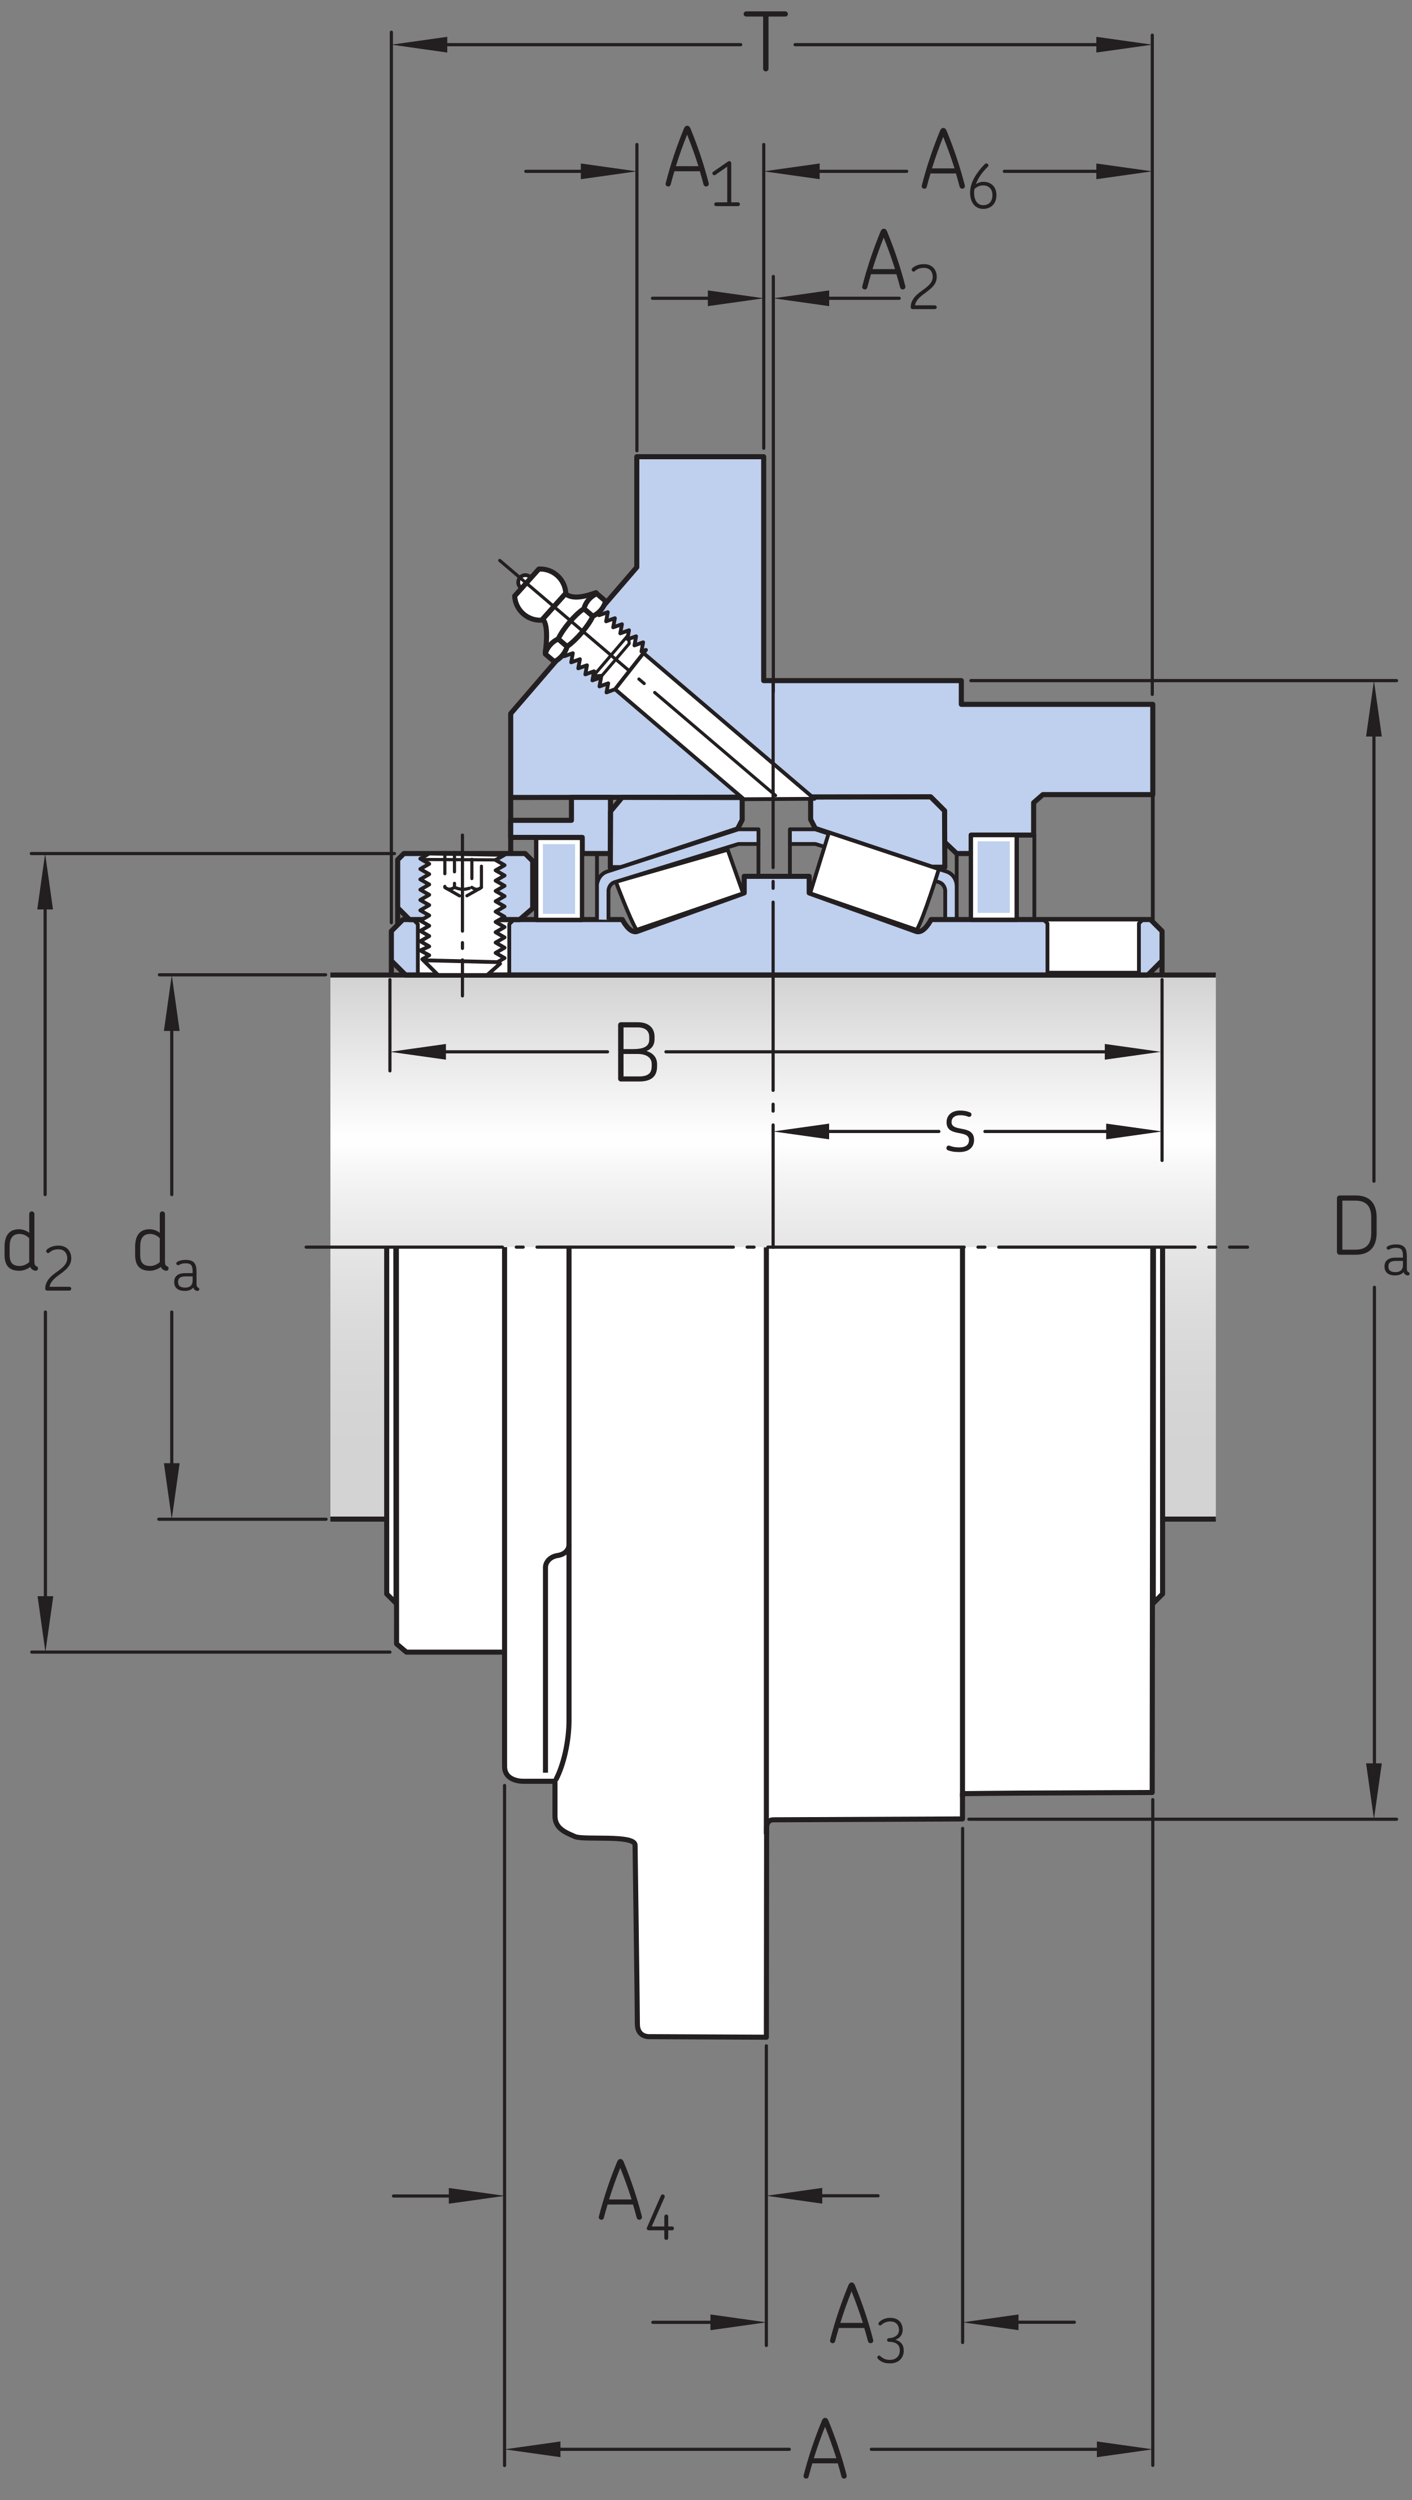<?xml version="1.0" encoding="UTF-8"?>
<svg xmlns="http://www.w3.org/2000/svg" xmlns:xlink="http://www.w3.org/1999/xlink" width="208.398pt" height="368.97pt" viewBox="0 0 208.398 368.97" version="1.1">
<rect x="0" y="0" width="208.398" height="368.97" fill="#808080" stroke="none"/>
<defs>
<g>
<symbol overflow="visible" id="glyph0-0">
<path style="stroke:none;" d=""/>
</symbol>
<symbol overflow="visible" id="glyph0-1">
<path style="stroke:none;" d="M 6.875 -3.234 L 6.875 -5.484 C 6.875 -6.797 6.469 -8.75 3.797 -8.75 L 1.422 -8.75 C 1.203 -8.75 1.016 -8.562 1.016 -8.359 L 1.016 -0.391 C 1.016 -0.188 1.203 0 1.422 0 L 3.797 0 C 6.469 0 6.875 -1.953 6.875 -3.234 Z M 6.078 -3.25 C 6.078 -2.094 5.766 -0.75 3.766 -0.75 L 1.812 -0.75 L 1.812 -7.984 L 3.766 -7.984 C 5.75 -7.984 6.078 -6.641 6.078 -5.469 Z M 6.078 -3.25 "/>
</symbol>
<symbol overflow="visible" id="glyph0-2">
<path style="stroke:none;" d="M 5.609 -0.281 C 5.609 -0.406 5.562 -0.516 5.422 -0.562 C 5.156 -0.688 5.078 -0.828 5.078 -1.359 L 5.078 -8.297 C 5.078 -8.516 4.906 -8.688 4.688 -8.688 C 4.484 -8.688 4.312 -8.516 4.312 -8.297 L 4.312 -5.516 C 3.812 -5.922 3.234 -6.047 2.797 -6.047 C 1.234 -6.047 0.672 -4.953 0.672 -3.438 L 0.672 -2.281 C 0.672 -0.797 1.266 0.078 2.844 0.078 C 3.375 0.078 3.953 -0.109 4.469 -0.484 C 4.516 -0.391 4.578 -0.266 4.672 -0.188 C 4.844 -0.016 5.094 0.078 5.25 0.078 C 5.453 0.078 5.609 -0.047 5.609 -0.281 Z M 4.312 -1.188 C 3.844 -0.797 3.344 -0.625 2.922 -0.625 C 1.828 -0.625 1.422 -1.172 1.422 -2.25 L 1.422 -3.5 C 1.422 -4.688 1.859 -5.359 2.891 -5.359 C 3.281 -5.359 3.859 -5.203 4.312 -4.719 Z M 4.312 -1.188 "/>
</symbol>
<symbol overflow="visible" id="glyph0-3">
<path style="stroke:none;" d="M 6.562 -0.391 C 5.828 -3.25 4.938 -5.844 3.891 -8.406 C 3.734 -8.781 3.562 -8.859 3.391 -8.859 C 3.219 -8.859 3.047 -8.781 2.891 -8.406 C 1.844 -5.844 0.953 -3.25 0.219 -0.391 C 0.125 -0.078 0.375 0.109 0.594 0.109 C 0.75 0.109 0.906 0.016 0.953 -0.188 C 1.125 -0.859 1.312 -1.516 1.5 -2.141 L 5.25 -2.141 C 5.438 -1.516 5.625 -0.859 5.797 -0.188 C 5.859 0.016 6.016 0.109 6.172 0.109 C 6.406 0.109 6.641 -0.078 6.562 -0.391 Z M 5.047 -2.891 L 1.719 -2.891 C 2.219 -4.5 2.766 -6.031 3.375 -7.547 C 3.984 -6.031 4.531 -4.5 5.047 -2.891 Z M 5.047 -2.891 "/>
</symbol>
<symbol overflow="visible" id="glyph0-4">
<path style="stroke:none;" d="M 6.609 -8.359 C 6.609 -8.562 6.438 -8.75 6.234 -8.75 L 0.469 -8.75 C 0.25 -8.75 0.078 -8.562 0.078 -8.359 C 0.078 -8.141 0.25 -7.984 0.469 -7.984 L 2.953 -7.984 L 2.953 -0.281 C 2.953 -0.078 3.125 0.109 3.344 0.109 C 3.562 0.109 3.75 -0.078 3.75 -0.281 L 3.75 -7.984 L 6.234 -7.984 C 6.438 -7.984 6.609 -8.141 6.609 -8.359 Z M 6.609 -8.359 "/>
</symbol>
<symbol overflow="visible" id="glyph0-5">
<path style="stroke:none;" d="M 6.766 -2.234 L 6.766 -2.562 C 6.766 -3.562 6.141 -4.219 5.203 -4.5 C 5.922 -4.781 6.391 -5.328 6.391 -6.234 L 6.391 -6.609 C 6.391 -7.797 5.656 -8.75 3.875 -8.75 L 1.422 -8.75 C 1.203 -8.75 1.016 -8.562 1.016 -8.359 L 1.016 -0.391 C 1.016 -0.188 1.203 0 1.422 0 L 4.109 0 C 6.094 0 6.766 -0.906 6.766 -2.234 Z M 5.609 -6.188 C 5.609 -5.125 4.688 -4.781 3.234 -4.781 L 1.812 -4.781 L 1.812 -7.984 L 3.859 -7.984 C 5.141 -7.984 5.609 -7.375 5.609 -6.547 Z M 5.969 -2.281 C 5.969 -1.375 5.609 -0.75 4.109 -0.75 L 1.812 -0.75 L 1.812 -4.062 L 3.891 -4.062 C 5.188 -4.062 5.969 -3.531 5.969 -2.578 Z M 5.969 -2.281 "/>
</symbol>
<symbol overflow="visible" id="glyph0-6">
<path style="stroke:none;" d="M 4.562 -1.719 C 4.562 -2.938 3.641 -3.188 2.781 -3.344 C 1.984 -3.5 1.234 -3.609 1.234 -4.359 C 1.234 -4.938 1.672 -5.359 2.484 -5.359 C 2.984 -5.359 3.328 -5.297 3.703 -5.141 C 3.906 -5.062 4.078 -5.156 4.156 -5.328 C 4.219 -5.5 4.156 -5.703 3.953 -5.781 C 3.5 -5.969 3.078 -6.047 2.453 -6.047 C 1.344 -6.047 0.5 -5.406 0.5 -4.328 C 0.5 -3.203 1.297 -2.938 2.109 -2.766 C 2.969 -2.594 3.812 -2.516 3.812 -1.688 C 3.812 -1.062 3.391 -0.609 2.391 -0.609 C 1.719 -0.609 1.344 -0.703 0.953 -0.859 C 0.75 -0.922 0.562 -0.828 0.5 -0.641 C 0.438 -0.484 0.484 -0.266 0.703 -0.188 C 1.156 -0.016 1.625 0.078 2.375 0.078 C 3.703 0.078 4.562 -0.547 4.562 -1.719 Z M 4.562 -1.719 "/>
</symbol>
<symbol overflow="visible" id="glyph1-0">
<path style="stroke:none;" d=""/>
</symbol>
<symbol overflow="visible" id="glyph1-1">
<path style="stroke:none;" d="M 4.047 -0.203 C 4.047 -0.312 4 -0.391 3.906 -0.422 C 3.719 -0.516 3.641 -0.625 3.641 -1.016 L 3.641 -2.781 C 3.641 -3.891 3.328 -4.531 2.047 -4.531 C 1.531 -4.531 1.109 -4.438 0.781 -4.234 C 0.484 -4.047 0.75 -3.625 1.047 -3.781 C 1.281 -3.922 1.578 -4.031 2.031 -4.031 C 2.891 -4.031 3.062 -3.641 3.062 -2.812 L 3.062 -2.578 L 1.938 -2.578 C 0.797 -2.578 0.344 -2 0.344 -1.312 L 0.344 -1.234 C 0.344 -0.547 0.766 0.047 1.891 0.047 C 2.297 0.047 2.828 -0.031 3.156 -0.453 C 3.188 -0.328 3.25 -0.219 3.344 -0.141 C 3.453 -0.016 3.641 0.047 3.766 0.047 C 3.922 0.047 4.047 -0.031 4.047 -0.203 Z M 3.062 -1.5 C 3.078 -0.781 2.656 -0.438 1.969 -0.438 C 1.125 -0.438 0.922 -0.812 0.922 -1.219 L 0.922 -1.312 C 0.922 -1.703 1.109 -2.094 1.984 -2.094 L 3.062 -2.094 Z M 3.062 -1.5 "/>
</symbol>
<symbol overflow="visible" id="glyph1-2">
<path style="stroke:none;" d="M 4.422 -0.281 C 4.422 -0.438 4.297 -0.562 4.141 -0.562 L 1.219 -0.562 C 1.531 -2.344 4.422 -2.672 4.422 -4.766 C 4.422 -5.734 3.844 -6.641 2.531 -6.641 C 1.797 -6.641 1.234 -6.422 0.812 -6.047 C 0.75 -5.969 0.719 -5.906 0.719 -5.828 C 0.719 -5.672 0.859 -5.531 1.016 -5.531 C 1.172 -5.531 1.234 -5.703 1.578 -5.891 C 1.828 -6.016 2.141 -6.094 2.531 -6.094 C 3.422 -6.094 3.828 -5.484 3.828 -4.766 C 3.828 -3.562 2.453 -3 1.5 -2.141 C 1.016 -1.688 0.578 -1.094 0.578 -0.281 C 0.578 -0.109 0.688 0 0.875 0 L 4.141 0 C 4.297 0 4.422 -0.125 4.422 -0.281 Z M 4.422 -0.281 "/>
</symbol>
<symbol overflow="visible" id="glyph1-3">
<path style="stroke:none;" d="M 4.516 -1.625 C 4.516 -1.781 4.406 -1.906 4.25 -1.906 L 3.672 -1.906 L 3.672 -3.391 C 3.672 -3.531 3.547 -3.672 3.391 -3.672 C 3.219 -3.672 3.094 -3.531 3.094 -3.391 L 3.094 -1.906 L 1.234 -1.906 L 3.141 -6.234 C 3.203 -6.375 3.125 -6.547 2.984 -6.609 C 2.828 -6.672 2.656 -6.609 2.594 -6.469 L 0.547 -1.781 C 0.516 -1.734 0.5 -1.688 0.5 -1.625 C 0.5 -1.469 0.625 -1.344 0.781 -1.344 L 3.094 -1.344 L 3.094 -0.203 C 3.094 -0.047 3.219 0.078 3.391 0.078 C 3.547 0.078 3.672 -0.047 3.672 -0.203 L 3.672 -1.344 L 4.25 -1.344 C 4.406 -1.344 4.516 -1.469 4.516 -1.625 Z M 4.516 -1.625 "/>
</symbol>
<symbol overflow="visible" id="glyph1-4">
<path style="stroke:none;" d="M 4.297 -1.781 C 4.297 -2.734 3.812 -3.188 3.062 -3.406 C 3.703 -3.641 4.141 -4.094 4.141 -4.891 C 4.141 -5.672 3.703 -6.641 2.328 -6.641 C 1.562 -6.641 0.984 -6.344 0.672 -6 C 0.594 -5.922 0.562 -5.844 0.562 -5.766 C 0.562 -5.609 0.688 -5.516 0.812 -5.516 C 0.984 -5.516 1.031 -5.672 1.344 -5.859 C 1.594 -6 1.922 -6.109 2.312 -6.109 C 3.281 -6.109 3.594 -5.438 3.594 -4.844 C 3.594 -3.938 2.719 -3.672 2.125 -3.641 C 2.016 -3.625 1.844 -3.578 1.844 -3.359 C 1.844 -3.141 2 -3.109 2.125 -3.109 C 2.984 -3.094 3.719 -2.812 3.719 -1.812 C 3.719 -1.078 3.234 -0.438 2.25 -0.438 C 1.844 -0.438 1.516 -0.516 1.203 -0.719 C 0.875 -0.906 0.797 -1.078 0.672 -1.078 C 0.516 -1.078 0.391 -0.938 0.391 -0.797 C 0.391 -0.719 0.438 -0.641 0.5 -0.578 C 1.016 -0.078 1.531 0.078 2.266 0.078 C 3.625 0.078 4.297 -0.797 4.297 -1.781 Z M 4.297 -1.781 "/>
</symbol>
<symbol overflow="visible" id="glyph1-5">
<path style="stroke:none;" d="M 4.453 -1.953 C 4.453 -3.297 3.547 -3.922 2.516 -3.922 C 2.156 -3.922 1.766 -3.812 1.422 -3.578 C 1.766 -4.562 2.484 -5.469 3.156 -6.125 C 3.234 -6.188 3.266 -6.266 3.266 -6.344 C 3.266 -6.5 3.125 -6.641 2.953 -6.641 C 2.891 -6.641 2.812 -6.609 2.75 -6.547 C 1.672 -5.469 0.562 -3.938 0.562 -2.328 C 0.562 -0.844 1.328 0.078 2.5 0.078 C 3.656 0.078 4.453 -0.703 4.453 -1.953 Z M 3.859 -1.938 C 3.859 -1.016 3.328 -0.469 2.5 -0.469 C 1.781 -0.469 1.156 -1.016 1.156 -2.328 C 1.156 -2.516 1.172 -2.688 1.219 -2.875 C 1.484 -3.109 1.906 -3.391 2.484 -3.391 C 3.266 -3.391 3.859 -2.922 3.859 -1.938 Z M 3.859 -1.938 "/>
</symbol>
<symbol overflow="visible" id="glyph1-6">
<path style="stroke:none;" d="M 4.391 -0.281 C 4.391 -0.438 4.266 -0.562 4.109 -0.562 L 3.109 -0.562 L 3.109 -6.344 C 3.109 -6.516 2.984 -6.641 2.812 -6.641 C 2.75 -6.641 2.688 -6.625 2.625 -6.578 L 0.453 -5.078 C 0.312 -4.984 0.281 -4.812 0.375 -4.688 C 0.453 -4.547 0.641 -4.516 0.766 -4.609 L 2.516 -5.828 L 2.516 -0.562 L 0.875 -0.562 C 0.734 -0.562 0.594 -0.438 0.594 -0.281 C 0.594 -0.125 0.734 0 0.875 0 L 4.109 0 C 4.266 0 4.391 -0.125 4.391 -0.281 Z M 4.391 -0.281 "/>
</symbol>
</g>
<clipPath id="clip1">
  <path d="M 48.766 143.895 L 179.449 143.895 L 179.449 224.211 L 48.766 224.211 Z M 48.766 143.895 "/>
</clipPath>
<linearGradient id="linear0" gradientUnits="userSpaceOnUse" x1="-0.003" y1="0" x2="1" y2="0" gradientTransform="matrix(0,80.064,80.064,0,114.106,144.167)">
<stop offset="0" style="stop-color:rgb(82.745%,82.431%,82.509%);stop-opacity:1;"/>
<stop offset="0.008" style="stop-color:rgb(82.874%,82.562%,82.639%);stop-opacity:1;"/>
<stop offset="0.012" style="stop-color:rgb(83.226%,82.921%,82.997%);stop-opacity:1;"/>
<stop offset="0.016" style="stop-color:rgb(83.45%,83.15%,83.224%);stop-opacity:1;"/>
<stop offset="0.02" style="stop-color:rgb(83.676%,83.379%,83.453%);stop-opacity:1;"/>
<stop offset="0.023" style="stop-color:rgb(83.902%,83.609%,83.681%);stop-opacity:1;"/>
<stop offset="0.027" style="stop-color:rgb(84.128%,83.839%,83.911%);stop-opacity:1;"/>
<stop offset="0.031" style="stop-color:rgb(84.352%,84.068%,84.138%);stop-opacity:1;"/>
<stop offset="0.035" style="stop-color:rgb(84.578%,84.297%,84.367%);stop-opacity:1;"/>
<stop offset="0.039" style="stop-color:rgb(84.802%,84.526%,84.595%);stop-opacity:1;"/>
<stop offset="0.043" style="stop-color:rgb(85.03%,84.756%,84.825%);stop-opacity:1;"/>
<stop offset="0.047" style="stop-color:rgb(85.254%,84.987%,85.052%);stop-opacity:1;"/>
<stop offset="0.051" style="stop-color:rgb(85.48%,85.216%,85.281%);stop-opacity:1;"/>
<stop offset="0.055" style="stop-color:rgb(85.704%,85.445%,85.509%);stop-opacity:1;"/>
<stop offset="0.059" style="stop-color:rgb(85.93%,85.674%,85.738%);stop-opacity:1;"/>
<stop offset="0.062" style="stop-color:rgb(86.154%,85.902%,85.965%);stop-opacity:1;"/>
<stop offset="0.066" style="stop-color:rgb(86.382%,86.133%,86.195%);stop-opacity:1;"/>
<stop offset="0.07" style="stop-color:rgb(86.606%,86.363%,86.423%);stop-opacity:1;"/>
<stop offset="0.074" style="stop-color:rgb(86.832%,86.592%,86.652%);stop-opacity:1;"/>
<stop offset="0.078" style="stop-color:rgb(87.056%,86.821%,86.879%);stop-opacity:1;"/>
<stop offset="0.082" style="stop-color:rgb(87.283%,87.051%,87.109%);stop-opacity:1;"/>
<stop offset="0.086" style="stop-color:rgb(87.508%,87.28%,87.337%);stop-opacity:1;"/>
<stop offset="0.09" style="stop-color:rgb(87.733%,87.511%,87.566%);stop-opacity:1;"/>
<stop offset="0.094" style="stop-color:rgb(87.958%,87.74%,87.793%);stop-opacity:1;"/>
<stop offset="0.098" style="stop-color:rgb(88.184%,87.968%,88.022%);stop-opacity:1;"/>
<stop offset="0.102" style="stop-color:rgb(88.408%,88.197%,88.251%);stop-opacity:1;"/>
<stop offset="0.105" style="stop-color:rgb(88.635%,88.428%,88.48%);stop-opacity:1;"/>
<stop offset="0.109" style="stop-color:rgb(88.86%,88.657%,88.707%);stop-opacity:1;"/>
<stop offset="0.113" style="stop-color:rgb(89.085%,88.887%,88.936%);stop-opacity:1;"/>
<stop offset="0.117" style="stop-color:rgb(89.31%,89.116%,89.165%);stop-opacity:1;"/>
<stop offset="0.121" style="stop-color:rgb(89.537%,89.346%,89.394%);stop-opacity:1;"/>
<stop offset="0.125" style="stop-color:rgb(89.761%,89.575%,89.622%);stop-opacity:1;"/>
<stop offset="0.129" style="stop-color:rgb(89.987%,89.804%,89.85%);stop-opacity:1;"/>
<stop offset="0.133" style="stop-color:rgb(90.211%,90.034%,90.079%);stop-opacity:1;"/>
<stop offset="0.137" style="stop-color:rgb(90.439%,90.265%,90.308%);stop-opacity:1;"/>
<stop offset="0.141" style="stop-color:rgb(90.663%,90.494%,90.536%);stop-opacity:1;"/>
<stop offset="0.145" style="stop-color:rgb(90.889%,90.723%,90.764%);stop-opacity:1;"/>
<stop offset="0.148" style="stop-color:rgb(91.113%,90.952%,90.993%);stop-opacity:1;"/>
<stop offset="0.152" style="stop-color:rgb(91.339%,91.182%,91.22%);stop-opacity:1;"/>
<stop offset="0.156" style="stop-color:rgb(91.563%,91.411%,91.449%);stop-opacity:1;"/>
<stop offset="0.16" style="stop-color:rgb(91.791%,91.641%,91.678%);stop-opacity:1;"/>
<stop offset="0.164" style="stop-color:rgb(92.015%,91.87%,91.907%);stop-opacity:1;"/>
<stop offset="0.168" style="stop-color:rgb(92.241%,92.099%,92.134%);stop-opacity:1;"/>
<stop offset="0.172" style="stop-color:rgb(92.465%,92.328%,92.363%);stop-opacity:1;"/>
<stop offset="0.176" style="stop-color:rgb(92.693%,92.56%,92.592%);stop-opacity:1;"/>
<stop offset="0.18" style="stop-color:rgb(92.917%,92.789%,92.821%);stop-opacity:1;"/>
<stop offset="0.184" style="stop-color:rgb(93.143%,93.018%,93.048%);stop-opacity:1;"/>
<stop offset="0.188" style="stop-color:rgb(93.367%,93.246%,93.277%);stop-opacity:1;"/>
<stop offset="0.191" style="stop-color:rgb(93.593%,93.475%,93.504%);stop-opacity:1;"/>
<stop offset="0.195" style="stop-color:rgb(93.817%,93.706%,93.733%);stop-opacity:1;"/>
<stop offset="0.199" style="stop-color:rgb(94.044%,93.936%,93.962%);stop-opacity:1;"/>
<stop offset="0.203" style="stop-color:rgb(94.269%,94.165%,94.191%);stop-opacity:1;"/>
<stop offset="0.207" style="stop-color:rgb(94.495%,94.394%,94.418%);stop-opacity:1;"/>
<stop offset="0.211" style="stop-color:rgb(94.719%,94.623%,94.647%);stop-opacity:1;"/>
<stop offset="0.215" style="stop-color:rgb(94.946%,94.853%,94.876%);stop-opacity:1;"/>
<stop offset="0.219" style="stop-color:rgb(95.171%,95.084%,95.105%);stop-opacity:1;"/>
<stop offset="0.223" style="stop-color:rgb(95.396%,95.312%,95.332%);stop-opacity:1;"/>
<stop offset="0.227" style="stop-color:rgb(95.621%,95.541%,95.561%);stop-opacity:1;"/>
<stop offset="0.23" style="stop-color:rgb(95.847%,95.77%,95.789%);stop-opacity:1;"/>
<stop offset="0.234" style="stop-color:rgb(96.071%,95.999%,96.017%);stop-opacity:1;"/>
<stop offset="0.238" style="stop-color:rgb(96.298%,96.23%,96.246%);stop-opacity:1;"/>
<stop offset="0.242" style="stop-color:rgb(96.523%,96.46%,96.475%);stop-opacity:1;"/>
<stop offset="0.246" style="stop-color:rgb(96.748%,96.689%,96.703%);stop-opacity:1;"/>
<stop offset="0.25" style="stop-color:rgb(96.973%,96.918%,96.931%);stop-opacity:1;"/>
<stop offset="0.254" style="stop-color:rgb(97.2%,97.148%,97.16%);stop-opacity:1;"/>
<stop offset="0.258" style="stop-color:rgb(97.424%,97.377%,97.389%);stop-opacity:1;"/>
<stop offset="0.262" style="stop-color:rgb(97.65%,97.607%,97.618%);stop-opacity:1;"/>
<stop offset="0.266" style="stop-color:rgb(97.874%,97.836%,97.845%);stop-opacity:1;"/>
<stop offset="0.27" style="stop-color:rgb(98.1%,98.065%,98.074%);stop-opacity:1;"/>
<stop offset="0.273" style="stop-color:rgb(98.325%,98.294%,98.302%);stop-opacity:1;"/>
<stop offset="0.277" style="stop-color:rgb(98.552%,98.524%,98.532%);stop-opacity:1;"/>
<stop offset="0.281" style="stop-color:rgb(98.776%,98.753%,98.759%);stop-opacity:1;"/>
<stop offset="0.285" style="stop-color:rgb(99.002%,98.984%,98.988%);stop-opacity:1;"/>
<stop offset="0.289" style="stop-color:rgb(99.226%,99.213%,99.216%);stop-opacity:1;"/>
<stop offset="0.293" style="stop-color:rgb(99.452%,99.443%,99.446%);stop-opacity:1;"/>
<stop offset="0.297" style="stop-color:rgb(99.678%,99.672%,99.673%);stop-opacity:1;"/>
<stop offset="0.312" style="stop-color:rgb(99.53%,99.521%,99.522%);stop-opacity:1;"/>
<stop offset="0.316" style="stop-color:rgb(99.144%,99.129%,99.132%);stop-opacity:1;"/>
<stop offset="0.32" style="stop-color:rgb(98.906%,98.886%,98.892%);stop-opacity:1;"/>
<stop offset="0.324" style="stop-color:rgb(98.676%,98.651%,98.657%);stop-opacity:1;"/>
<stop offset="0.328" style="stop-color:rgb(98.442%,98.413%,98.421%);stop-opacity:1;"/>
<stop offset="0.332" style="stop-color:rgb(98.215%,98.181%,98.19%);stop-opacity:1;"/>
<stop offset="0.336" style="stop-color:rgb(97.986%,97.949%,97.958%);stop-opacity:1;"/>
<stop offset="0.34" style="stop-color:rgb(97.762%,97.72%,97.731%);stop-opacity:1;"/>
<stop offset="0.344" style="stop-color:rgb(97.536%,97.491%,97.502%);stop-opacity:1;"/>
<stop offset="0.348" style="stop-color:rgb(97.316%,97.267%,97.279%);stop-opacity:1;"/>
<stop offset="0.352" style="stop-color:rgb(97.096%,97.044%,97.057%);stop-opacity:1;"/>
<stop offset="0.355" style="stop-color:rgb(96.881%,96.825%,96.838%);stop-opacity:1;"/>
<stop offset="0.359" style="stop-color:rgb(96.663%,96.603%,96.619%);stop-opacity:1;"/>
<stop offset="0.363" style="stop-color:rgb(96.452%,96.387%,96.404%);stop-opacity:1;"/>
<stop offset="0.367" style="stop-color:rgb(96.24%,96.172%,96.188%);stop-opacity:1;"/>
<stop offset="0.371" style="stop-color:rgb(96.031%,95.959%,95.978%);stop-opacity:1;"/>
<stop offset="0.375" style="stop-color:rgb(95.822%,95.746%,95.766%);stop-opacity:1;"/>
<stop offset="0.379" style="stop-color:rgb(95.618%,95.538%,95.558%);stop-opacity:1;"/>
<stop offset="0.383" style="stop-color:rgb(95.415%,95.331%,95.352%);stop-opacity:1;"/>
<stop offset="0.387" style="stop-color:rgb(95.215%,95.128%,95.149%);stop-opacity:1;"/>
<stop offset="0.391" style="stop-color:rgb(95.013%,94.922%,94.945%);stop-opacity:1;"/>
<stop offset="0.395" style="stop-color:rgb(94.817%,94.722%,94.746%);stop-opacity:1;"/>
<stop offset="0.398" style="stop-color:rgb(94.62%,94.521%,94.545%);stop-opacity:1;"/>
<stop offset="0.402" style="stop-color:rgb(94.427%,94.325%,94.351%);stop-opacity:1;"/>
<stop offset="0.406" style="stop-color:rgb(94.234%,94.128%,94.154%);stop-opacity:1;"/>
<stop offset="0.41" style="stop-color:rgb(94.046%,93.936%,93.964%);stop-opacity:1;"/>
<stop offset="0.414" style="stop-color:rgb(93.855%,93.744%,93.771%);stop-opacity:1;"/>
<stop offset="0.418" style="stop-color:rgb(93.672%,93.556%,93.585%);stop-opacity:1;"/>
<stop offset="0.422" style="stop-color:rgb(93.486%,93.367%,93.396%);stop-opacity:1;"/>
<stop offset="0.426" style="stop-color:rgb(93.306%,93.184%,93.214%);stop-opacity:1;"/>
<stop offset="0.43" style="stop-color:rgb(93.124%,92.999%,93.03%);stop-opacity:1;"/>
<stop offset="0.434" style="stop-color:rgb(92.946%,92.818%,92.85%);stop-opacity:1;"/>
<stop offset="0.438" style="stop-color:rgb(92.769%,92.636%,92.67%);stop-opacity:1;"/>
<stop offset="0.441" style="stop-color:rgb(92.595%,92.461%,92.493%);stop-opacity:1;"/>
<stop offset="0.445" style="stop-color:rgb(92.421%,92.284%,92.317%);stop-opacity:1;"/>
<stop offset="0.449" style="stop-color:rgb(92.252%,92.11%,92.145%);stop-opacity:1;"/>
<stop offset="0.453" style="stop-color:rgb(92.079%,91.936%,91.972%);stop-opacity:1;"/>
<stop offset="0.461" style="stop-color:rgb(91.914%,91.766%,91.803%);stop-opacity:1;"/>
<stop offset="0.469" style="stop-color:rgb(91.585%,91.432%,91.47%);stop-opacity:1;"/>
<stop offset="0.477" style="stop-color:rgb(91.263%,91.104%,91.142%);stop-opacity:1;"/>
<stop offset="0.484" style="stop-color:rgb(90.948%,90.784%,90.823%);stop-opacity:1;"/>
<stop offset="0.492" style="stop-color:rgb(90.64%,90.469%,90.512%);stop-opacity:1;"/>
<stop offset="0.5" style="stop-color:rgb(90.34%,90.164%,90.207%);stop-opacity:1;"/>
<stop offset="0.508" style="stop-color:rgb(90.047%,89.865%,89.909%);stop-opacity:1;"/>
<stop offset="0.516" style="stop-color:rgb(89.76%,89.572%,89.619%);stop-opacity:1;"/>
<stop offset="0.523" style="stop-color:rgb(89.479%,89.287%,89.334%);stop-opacity:1;"/>
<stop offset="0.531" style="stop-color:rgb(89.206%,89.009%,89.058%);stop-opacity:1;"/>
<stop offset="0.539" style="stop-color:rgb(88.94%,88.739%,88.789%);stop-opacity:1;"/>
<stop offset="0.547" style="stop-color:rgb(88.681%,88.475%,88.527%);stop-opacity:1;"/>
<stop offset="0.555" style="stop-color:rgb(88.428%,88.217%,88.271%);stop-opacity:1;"/>
<stop offset="0.562" style="stop-color:rgb(88.182%,87.967%,88.02%);stop-opacity:1;"/>
<stop offset="0.57" style="stop-color:rgb(87.943%,87.723%,87.778%);stop-opacity:1;"/>
<stop offset="0.578" style="stop-color:rgb(87.709%,87.486%,87.541%);stop-opacity:1;"/>
<stop offset="0.586" style="stop-color:rgb(87.483%,87.256%,87.312%);stop-opacity:1;"/>
<stop offset="0.594" style="stop-color:rgb(87.263%,87.032%,87.09%);stop-opacity:1;"/>
<stop offset="0.602" style="stop-color:rgb(87.048%,86.813%,86.871%);stop-opacity:1;"/>
<stop offset="0.609" style="stop-color:rgb(86.841%,86.601%,86.661%);stop-opacity:1;"/>
<stop offset="0.617" style="stop-color:rgb(86.639%,86.397%,86.456%);stop-opacity:1;"/>
<stop offset="0.625" style="stop-color:rgb(86.443%,86.197%,86.258%);stop-opacity:1;"/>
<stop offset="0.633" style="stop-color:rgb(86.255%,86.005%,86.067%);stop-opacity:1;"/>
<stop offset="0.641" style="stop-color:rgb(86.072%,85.818%,85.881%);stop-opacity:1;"/>
<stop offset="0.648" style="stop-color:rgb(85.895%,85.637%,85.701%);stop-opacity:1;"/>
<stop offset="0.656" style="stop-color:rgb(85.722%,85.461%,85.527%);stop-opacity:1;"/>
<stop offset="0.672" style="stop-color:rgb(85.477%,85.213%,85.278%);stop-opacity:1;"/>
<stop offset="0.688" style="stop-color:rgb(85.167%,84.898%,84.966%);stop-opacity:1;"/>
<stop offset="0.703" style="stop-color:rgb(84.882%,84.607%,84.676%);stop-opacity:1;"/>
<stop offset="0.719" style="stop-color:rgb(84.616%,84.337%,84.406%);stop-opacity:1;"/>
<stop offset="0.734" style="stop-color:rgb(84.372%,84.087%,84.157%);stop-opacity:1;"/>
<stop offset="0.75" style="stop-color:rgb(84.148%,83.859%,83.931%);stop-opacity:1;"/>
<stop offset="0.766" style="stop-color:rgb(83.943%,83.652%,83.723%);stop-opacity:1;"/>
<stop offset="0.781" style="stop-color:rgb(83.759%,83.463%,83.536%);stop-opacity:1;"/>
<stop offset="0.812" style="stop-color:rgb(83.521%,83.221%,83.296%);stop-opacity:1;"/>
<stop offset="0.844" style="stop-color:rgb(83.258%,82.953%,83.029%);stop-opacity:1;"/>
<stop offset="0.875" style="stop-color:rgb(83.058%,82.748%,82.826%);stop-opacity:1;"/>
<stop offset="1" style="stop-color:rgb(82.858%,82.547%,82.625%);stop-opacity:1;"/>
</linearGradient>
<clipPath id="clip2">
  <path d="M 204 183 L 208.398 183 L 208.398 189 L 204 189 Z M 204 183 "/>
</clipPath>
</defs>
<g id="surface1">
<path style="fill-rule:nonzero;fill:rgb(74.864%,81.065%,93.063%);fill-opacity:1;stroke-width:5.61;stroke-linecap:butt;stroke-linejoin:round;stroke:rgb(13.73%,12.16%,12.549%);stroke-opacity:1;stroke-miterlimit:10;" d="M 1395.039 2332.278 L 1395.039 2375.833 C 1395.039 2375.833 1394.414 2385.208 1385.586 2387.903 L 1203.242 2444.192 L 1165.82 2444.192 L 1165.82 2465.833 L 1203.242 2465.833 L 1396.758 2403.528 C 1410.781 2398.997 1411.992 2384.309 1411.992 2384.309 L 1411.992 2332.63 " transform="matrix(0.1,0,0,-0.1,0,368.97)"/>
<g clip-path="url(#clip1)" clip-rule="nonzero">
<path style=" stroke:none;fill-rule:nonzero;fill:url(#linear0);" d="M 48.766 143.895 L 179.449 143.895 L 179.449 224.211 L 48.766 224.211 Z M 48.766 143.895 "/>
</g>
<path style="fill:none;stroke-width:7.48;stroke-linecap:butt;stroke-linejoin:round;stroke:rgb(13.73%,12.16%,12.549%);stroke-opacity:1;stroke-miterlimit:10;" d="M 1794.453 1447.825 L 487.656 1447.825 " transform="matrix(0.1,0,0,-0.1,0,368.97)"/>
<path style="fill:none;stroke-width:5.61;stroke-linecap:round;stroke-linejoin:round;stroke:rgb(13.73%,12.16%,12.549%);stroke-opacity:1;stroke-miterlimit:4;" d="M 1526.602 2457.317 L 1526.602 2335.481 " transform="matrix(0.1,0,0,-0.1,0,368.97)"/>
<path style="fill:none;stroke-width:5.61;stroke-linecap:round;stroke-linejoin:round;stroke:rgb(13.73%,12.16%,12.549%);stroke-opacity:1;stroke-miterlimit:4;" d="M 1701.406 2517.044 L 1701.406 2332.278 " transform="matrix(0.1,0,0,-0.1,0,368.97)"/>
<path style=" stroke:none;fill-rule:nonzero;fill:rgb(74.864%,81.065%,93.063%);fill-opacity:1;" d="M 114.105 143.895 L 59.863 143.895 L 57.762 141.789 L 57.762 137.414 L 59.469 135.707 L 91.852 135.707 C 91.852 135.707 92.875 137.812 94.016 137.469 L 109.836 131.777 L 109.836 129.328 L 119.43 129.328 L 119.43 131.777 L 135.254 137.469 C 136.395 137.812 137.418 135.707 137.418 135.707 L 169.801 135.707 L 171.508 137.414 L 171.508 141.789 L 169.406 143.895 L 115.164 143.895 "/>
<path style="fill:none;stroke-width:7.48;stroke-linecap:butt;stroke-linejoin:round;stroke:rgb(13.73%,12.16%,12.549%);stroke-opacity:1;stroke-miterlimit:10;" d="M 1141.055 2250.755 L 598.633 2250.755 L 577.617 2271.809 L 577.617 2315.559 L 594.688 2332.63 L 918.516 2332.63 C 918.516 2332.63 928.75 2311.575 940.156 2315.012 L 1098.359 2371.927 L 1098.359 2396.419 L 1194.297 2396.419 L 1194.297 2371.927 L 1352.539 2315.012 C 1363.945 2311.575 1374.18 2332.63 1374.18 2332.63 L 1698.008 2332.63 L 1715.078 2315.559 L 1715.078 2271.809 L 1694.062 2250.755 Z M 1141.055 2250.755 " transform="matrix(0.1,0,0,-0.1,0,368.97)"/>
<path style=" stroke:none;fill-rule:nonzero;fill:rgb(100%,100%,100%);fill-opacity:1;" d="M 61.09 135.801 L 61.668 136.383 L 61.668 143.801 L 75.164 143.801 L 75.164 136.383 L 75.746 135.801 "/>
<path style="fill:none;stroke-width:5.61;stroke-linecap:butt;stroke-linejoin:round;stroke:rgb(13.73%,12.16%,12.549%);stroke-opacity:1;stroke-miterlimit:10;" d="M 610.898 2331.692 L 616.68 2325.872 L 616.68 2251.692 L 751.641 2251.692 L 751.641 2325.872 L 757.461 2331.692 Z M 610.898 2331.692 " transform="matrix(0.1,0,0,-0.1,0,368.97)"/>
<path style="fill:none;stroke-width:7.48;stroke-linecap:butt;stroke-linejoin:round;stroke:rgb(13.73%,12.16%,12.549%);stroke-opacity:1;stroke-miterlimit:10;" d="M 1794.453 2250.755 L 487.656 2250.755 " transform="matrix(0.1,0,0,-0.1,0,368.97)"/>
<path style=" stroke:none;fill-rule:nonzero;fill:rgb(74.864%,81.065%,93.063%);fill-opacity:1;" d="M 60.434 135.707 L 58.695 133.969 L 58.695 126.883 L 59.613 125.965 L 77.508 125.965 L 78.621 127.078 L 78.621 134.055 L 76.699 135.707 "/>
<path style="fill:none;stroke-width:7.48;stroke-linecap:butt;stroke-linejoin:round;stroke:rgb(13.73%,12.16%,12.549%);stroke-opacity:1;stroke-miterlimit:10;" d="M 604.336 2332.63 L 586.953 2350.012 L 586.953 2420.872 L 596.133 2430.052 L 775.078 2430.052 L 786.211 2418.919 L 786.211 2349.153 L 766.992 2332.63 Z M 604.336 2332.63 " transform="matrix(0.1,0,0,-0.1,0,368.97)"/>
<path style=" stroke:none;fill-rule:nonzero;fill:rgb(74.864%,81.065%,93.063%);fill-opacity:1;" d="M 75.375 117.691 L 75.375 105.312 L 93.984 83.711 L 93.984 67.402 L 112.715 67.402 L 112.715 100.445 L 141.883 100.445 L 141.883 103.945 L 170.141 103.945 L 170.141 117.266 L 153.922 117.266 L 152.555 118.461 L 152.555 123.238 L 143.332 123.238 L 143.332 125.965 L 141.199 125.965 L 139.406 124.266 L 139.406 119.652 L 137.355 117.605 "/>
<path style="fill:none;stroke-width:7.48;stroke-linecap:butt;stroke-linejoin:round;stroke:rgb(13.73%,12.16%,12.549%);stroke-opacity:1;stroke-miterlimit:10;" d="M 753.75 2512.786 L 753.75 2636.575 L 939.844 2852.591 L 939.844 3015.677 L 1127.148 3015.677 L 1127.148 2685.247 L 1418.828 2685.247 L 1418.828 2650.247 L 1701.406 2650.247 L 1701.406 2517.044 L 1539.219 2517.044 L 1525.547 2505.091 L 1525.547 2457.317 L 1433.32 2457.317 L 1433.32 2430.052 L 1411.992 2430.052 L 1394.062 2447.044 L 1394.062 2493.177 L 1373.555 2513.645 Z M 753.75 2512.786 " transform="matrix(0.1,0,0,-0.1,0,368.97)"/>
<path style="fill:none;stroke-width:7.48;stroke-linecap:butt;stroke-linejoin:round;stroke:rgb(13.73%,12.16%,12.549%);stroke-opacity:1;stroke-miterlimit:10;" d="M 753.75 2512.786 L 753.75 2430.052 " transform="matrix(0.1,0,0,-0.1,0,368.97)"/>
<path style=" stroke:none;fill-rule:nonzero;fill:rgb(74.864%,81.065%,93.063%);fill-opacity:1;" d="M 75.375 121.062 L 84.34 121.062 L 84.34 117.68 L 90.102 117.68 L 90.102 125.965 L 85.934 125.965 L 85.934 123.582 L 75.375 123.582 "/>
<path style="fill:none;stroke-width:7.48;stroke-linecap:butt;stroke-linejoin:round;stroke:rgb(13.73%,12.16%,12.549%);stroke-opacity:1;stroke-miterlimit:10;" d="M 753.75 2479.075 L 843.398 2479.075 L 843.398 2512.903 L 901.016 2512.903 L 901.016 2430.052 L 859.336 2430.052 L 859.336 2453.88 L 753.75 2453.88 Z M 753.75 2479.075 " transform="matrix(0.1,0,0,-0.1,0,368.97)"/>
<path style=" stroke:none;fill-rule:nonzero;fill:rgb(74.864%,81.065%,93.063%);fill-opacity:1;" d="M 119.641 117.629 L 119.641 120.934 L 120.324 122.258 L 137.527 127.98 L 139.449 127.98 L 139.406 119.652 L 137.355 117.605 "/>
<path style="fill:none;stroke-width:7.48;stroke-linecap:butt;stroke-linejoin:round;stroke:rgb(13.73%,12.16%,12.549%);stroke-opacity:1;stroke-miterlimit:10;" d="M 1196.406 2513.411 L 1196.406 2480.364 L 1203.242 2467.122 L 1375.273 2409.895 L 1394.492 2409.895 L 1394.062 2493.177 L 1373.555 2513.645 Z M 1196.406 2513.411 " transform="matrix(0.1,0,0,-0.1,0,368.97)"/>
<path style=" stroke:none;fill-rule:nonzero;fill:rgb(74.864%,81.065%,93.063%);fill-opacity:1;" d="M 109.539 117.703 L 109.539 121.008 L 108.855 122.332 L 91.652 128.051 L 90.078 128.051 L 90.117 119.727 L 91.824 117.68 "/>
<path style="fill:none;stroke-width:7.48;stroke-linecap:butt;stroke-linejoin:round;stroke:rgb(13.73%,12.16%,12.549%);stroke-opacity:1;stroke-miterlimit:10;" d="M 1095.391 2512.669 L 1095.391 2479.622 L 1088.555 2466.38 L 916.523 2409.192 L 900.781 2409.192 L 901.172 2492.434 L 918.242 2512.903 Z M 1095.391 2512.669 " transform="matrix(0.1,0,0,-0.1,0,368.97)"/>
<path style="fill-rule:nonzero;fill:rgb(100%,100%,100%);fill-opacity:1;stroke-width:5.61;stroke-linecap:round;stroke-linejoin:round;stroke:rgb(13.73%,12.16%,12.549%);stroke-opacity:1;stroke-miterlimit:4;" d="M 905.43 2674.505 L 1097.969 2510.208 L 1202.109 2510.833 L 949.453 2726.106 " transform="matrix(0.1,0,0,-0.1,0,368.97)"/>
<path style="fill-rule:nonzero;fill:rgb(100%,100%,100%);fill-opacity:1;stroke-width:5.61;stroke-linecap:round;stroke-linejoin:round;stroke:rgb(13.73%,12.16%,12.549%);stroke-opacity:1;stroke-miterlimit:4;" d="M 875.508 2691.966 L 876.758 2699.036 L 863.906 2694.466 L 866.328 2707.903 L 853.438 2703.372 L 855.898 2716.848 L 843.047 2712.239 L 845.469 2725.716 L 832.539 2721.184 L 834.531 2732.161 L 886.094 2792.708 L 884.102 2781.731 L 897.031 2786.262 L 894.609 2772.747 L 907.5 2777.356 L 905 2763.919 L 917.93 2768.45 L 915.43 2754.973 L 928.359 2759.583 L 925.898 2746.106 L 928.164 2746.887 " transform="matrix(0.1,0,0,-0.1,0,368.97)"/>
<path style="fill-rule:nonzero;fill:rgb(100%,100%,100%);fill-opacity:1;stroke-width:5.61;stroke-linecap:round;stroke-linejoin:round;stroke:rgb(13.73%,12.16%,12.549%);stroke-opacity:1;stroke-miterlimit:4;" d="M 928.164 2746.887 L 938.789 2750.677 L 936.367 2737.2 L 949.219 2741.809 L 946.719 2728.333 L 953.398 2730.559 L 907.734 2672.552 L 895.156 2667.825 L 897.656 2681.262 L 884.766 2676.653 L 887.188 2690.13 L 874.297 2685.598 L 875.508 2691.966 " transform="matrix(0.1,0,0,-0.1,0,368.97)"/>
<path style=" stroke:none;fill-rule:nonzero;fill:rgb(100%,100%,100%);fill-opacity:1;" d="M 92.812 94.285 L 92.594 94.363 L 92.707 93.734 L 87.555 99.773 L 88.871 99.676 L 92.863 94.984 "/>
<path style="fill:none;stroke-width:4.54;stroke-linecap:round;stroke-linejoin:round;stroke:rgb(13.73%,12.16%,12.549%);stroke-opacity:1;stroke-miterlimit:4;" d="M 928.125 2746.848 L 925.938 2746.067 L 927.07 2752.356 L 875.547 2691.966 L 888.711 2692.942 L 928.633 2739.856 Z M 928.125 2746.848 " transform="matrix(0.1,0,0,-0.1,0,368.97)"/>
<path style="fill:none;stroke-width:5.61;stroke-linecap:round;stroke-linejoin:round;stroke:rgb(13.73%,12.16%,12.549%);stroke-opacity:1;stroke-miterlimit:4;" d="M 881.094 2428.372 L 881.094 2385.481 " transform="matrix(0.1,0,0,-0.1,0,368.97)"/>
<path style="fill:none;stroke-width:5.61;stroke-linecap:round;stroke-linejoin:round;stroke:rgb(13.73%,12.16%,12.549%);stroke-opacity:1;stroke-miterlimit:4;" d="M 1411.992 2430.052 L 1411.992 2384.309 " transform="matrix(0.1,0,0,-0.1,0,368.97)"/>
<path style=" stroke:none;fill-rule:nonzero;fill:rgb(100%,100%,100%);fill-opacity:1;" d="M 90.898 130.133 C 90.898 130.133 92.961 135.641 93.949 137.234 L 109.676 131.828 L 107.398 125.402 "/>
<path style="fill:none;stroke-width:5.61;stroke-linecap:butt;stroke-linejoin:round;stroke:rgb(13.73%,12.16%,12.549%);stroke-opacity:1;stroke-miterlimit:10;" d="M 908.984 2388.372 C 908.984 2388.372 929.609 2333.294 939.492 2317.356 L 1096.758 2371.419 L 1073.984 2435.677 Z M 908.984 2388.372 " transform="matrix(0.1,0,0,-0.1,0,368.97)"/>
<path style="fill-rule:nonzero;fill:rgb(74.864%,81.065%,93.063%);fill-opacity:1;stroke-width:5.61;stroke-linecap:butt;stroke-linejoin:round;stroke:rgb(13.73%,12.16%,12.549%);stroke-opacity:1;stroke-miterlimit:10;" d="M 898.047 2332.278 L 898.047 2375.833 C 898.047 2375.833 898.672 2385.208 907.5 2387.903 L 1089.844 2444.192 L 1119.453 2444.192 L 1119.453 2465.833 L 1089.844 2465.833 L 896.328 2403.528 C 882.305 2398.997 881.094 2384.309 881.094 2384.309 L 881.094 2332.63 " transform="matrix(0.1,0,0,-0.1,0,368.97)"/>
<path style=" stroke:none;fill-rule:nonzero;fill:rgb(13.73%,12.16%,12.549%);fill-opacity:1;" d="M 203.941 260.23 L 202.781 268.48 L 201.621 260.23 "/>
<path style="fill:none;stroke-width:5.61;stroke-linecap:round;stroke-linejoin:round;stroke:rgb(13.73%,12.16%,12.549%);stroke-opacity:1;stroke-miterlimit:4;" d="M 1119.414 2444.192 L 1119.414 2396.38 " transform="matrix(0.1,0,0,-0.1,0,368.97)"/>
<path style=" stroke:none;fill-rule:nonzero;fill:rgb(100%,100%,100%);fill-opacity:1;" d="M 138.566 128.262 C 138.566 128.262 136.285 135.641 135.301 137.234 L 119.57 131.828 L 122.344 122.863 "/>
<path style="fill:none;stroke-width:5.61;stroke-linecap:butt;stroke-linejoin:round;stroke:rgb(13.73%,12.16%,12.549%);stroke-opacity:1;stroke-miterlimit:10;" d="M 1385.664 2407.083 C 1385.664 2407.083 1362.852 2333.294 1353.008 2317.356 L 1195.703 2371.419 L 1223.438 2461.067 Z M 1385.664 2407.083 " transform="matrix(0.1,0,0,-0.1,0,368.97)"/>
<path style="fill:none;stroke-width:5.61;stroke-linecap:round;stroke-linejoin:round;stroke:rgb(13.73%,12.16%,12.549%);stroke-opacity:1;stroke-miterlimit:4;" d="M 1165.82 2444.192 L 1165.82 2396.38 " transform="matrix(0.1,0,0,-0.1,0,368.97)"/>
<path style=" stroke:none;fill-rule:nonzero;fill:rgb(100%,100%,100%);fill-opacity:1;" d="M 74.469 126.16 L 73.148 126.922 L 74.469 127.684 L 73.148 128.445 L 74.469 129.207 L 73.148 129.969 L 74.469 130.73 L 73.148 131.492 L 74.469 132.254 L 73.148 133.016 L 74.469 133.773 L 73.148 134.539 L 74.469 135.297 L 73.148 136.059 L 74.469 136.816 L 73.148 137.582 L 74.469 138.344 L 73.148 139.105 L 74.469 139.863 L 73.148 140.625 L 74.469 141.387 L 73.418 141.992 L 73.809 142.215 L 71.906 143.895 L 64.645 143.883 L 62.328 141.566 L 63.352 140.977 L 62.031 140.27 L 63.352 139.668 L 62.031 138.906 L 63.352 138.145 L 62.031 137.383 L 63.352 136.621 L 62.031 135.863 L 63.352 135.102 L 62.031 134.344 L 63.352 133.574 L 62.031 132.816 L 63.352 132.055 L 62.031 131.297 L 63.352 130.531 L 62.031 129.773 L 63.352 129.012 L 62.031 128.25 L 63.352 127.488 L 62.031 126.727 L 63.352 125.965 "/>
<path style="fill:none;stroke-width:5.61;stroke-linecap:butt;stroke-linejoin:round;stroke:rgb(13.73%,12.16%,12.549%);stroke-opacity:1;stroke-miterlimit:10;" d="M 744.688 2428.098 L 731.484 2420.481 L 744.688 2412.864 L 731.484 2405.247 L 744.688 2397.63 L 731.484 2390.012 L 744.688 2382.395 L 731.484 2374.778 L 744.688 2367.161 L 731.484 2359.544 L 744.688 2351.966 L 731.484 2344.309 L 744.688 2336.731 L 731.484 2329.114 L 744.688 2321.536 L 731.484 2313.88 L 744.688 2306.262 L 731.484 2298.645 L 744.688 2291.067 L 731.484 2283.45 L 744.688 2275.833 L 734.18 2269.778 L 738.086 2267.552 L 719.062 2250.755 L 646.445 2250.872 L 623.281 2274.036 L 633.516 2279.934 L 620.312 2287.005 L 633.516 2293.02 L 620.312 2300.637 L 633.516 2308.255 L 620.312 2315.872 L 633.516 2323.489 L 620.312 2331.067 L 633.516 2338.684 L 620.312 2346.262 L 633.516 2353.958 L 620.312 2361.536 L 633.516 2369.153 L 620.312 2376.731 L 633.516 2384.387 L 620.312 2391.966 L 633.516 2399.583 L 620.312 2407.2 L 633.516 2414.817 L 620.312 2422.434 L 633.516 2430.052 Z M 744.688 2428.098 " transform="matrix(0.1,0,0,-0.1,0,368.97)"/>
<path style="fill:none;stroke-width:4.68;stroke-linecap:round;stroke-linejoin:round;stroke:rgb(13.73%,12.16%,12.549%);stroke-opacity:1;stroke-dasharray:31.18,18.71;stroke-miterlimit:4;" d="M 656.562 2431.458 L 656.562 2380.169 " transform="matrix(0.1,0,0,-0.1,0,368.97)"/>
<path style="fill:none;stroke-width:4.68;stroke-linecap:round;stroke-linejoin:round;stroke:rgb(13.73%,12.16%,12.549%);stroke-opacity:1;stroke-dasharray:22.68,12.47;stroke-miterlimit:4;" d="M 658.555 2378.802 L 683.516 2364.583 L 708.516 2378.684 " transform="matrix(0.1,0,0,-0.1,0,368.97)"/>
<path style="fill:none;stroke-width:4.68;stroke-linecap:round;stroke-linejoin:round;stroke:rgb(13.73%,12.16%,12.549%);stroke-opacity:1;stroke-dasharray:31.18,18.71;stroke-miterlimit:4;" d="M 710.547 2380.169 L 710.547 2431.458 " transform="matrix(0.1,0,0,-0.1,0,368.97)"/>
<path style="fill:none;stroke-width:4.68;stroke-linecap:round;stroke-linejoin:round;stroke:rgb(13.73%,12.16%,12.549%);stroke-opacity:1;stroke-dasharray:28.35,17.01;stroke-miterlimit:10;" d="M 670.781 2431.458 L 670.781 2380.169 C 670.781 2380.169 677.344 2377.239 683.438 2377.239 C 689.531 2377.239 696.445 2380.169 696.445 2380.169 L 696.445 2431.458 " transform="matrix(0.1,0,0,-0.1,0,368.97)"/>
<path style="fill:none;stroke-width:4.68;stroke-linecap:round;stroke-linejoin:round;stroke:rgb(13.73%,12.16%,12.549%);stroke-opacity:1;stroke-dasharray:21.38,10.69;stroke-miterlimit:10;" d="M 656.562 2380.169 C 656.562 2380.169 659.648 2377.434 663.281 2377.434 C 666.914 2377.434 670.781 2380.169 670.781 2380.169 " transform="matrix(0.1,0,0,-0.1,0,368.97)"/>
<path style="fill:none;stroke-width:4.68;stroke-linecap:round;stroke-linejoin:round;stroke:rgb(13.73%,12.16%,12.549%);stroke-opacity:1;stroke-dasharray:21.38,10.69;stroke-miterlimit:10;" d="M 710.547 2380.169 C 710.547 2380.169 707.422 2377.239 703.789 2377.239 C 700.195 2377.239 696.328 2380.169 696.328 2380.169 " transform="matrix(0.1,0,0,-0.1,0,368.97)"/>
<path style="fill-rule:nonzero;fill:rgb(100%,100%,100%);fill-opacity:1;stroke-width:4.68;stroke-linecap:round;stroke-linejoin:round;stroke:rgb(13.73%,12.16%,12.549%);stroke-opacity:1;stroke-miterlimit:10;" d="M 625.586 2421.262 L 732.852 2420.677 " transform="matrix(0.1,0,0,-0.1,0,368.97)"/>
<path style="fill-rule:nonzero;fill:rgb(100%,100%,100%);fill-opacity:1;stroke-width:5.61;stroke-linecap:butt;stroke-linejoin:round;stroke:rgb(13.73%,12.16%,12.549%);stroke-opacity:1;stroke-miterlimit:10;" d="M 626.562 2272.473 L 734.219 2269.778 " transform="matrix(0.1,0,0,-0.1,0,368.97)"/>
<path style="fill:none;stroke-width:4.68;stroke-linecap:round;stroke-linejoin:round;stroke:rgb(13.73%,12.16%,12.549%);stroke-opacity:1;stroke-dasharray:141.73,17.01,8.5,17.01;stroke-miterlimit:10;" d="M 682.539 2457.317 L 682.539 2219.973 " transform="matrix(0.1,0,0,-0.1,0,368.97)"/>
<path style="fill-rule:nonzero;fill:rgb(100%,100%,100%);fill-opacity:1;stroke-width:6.41;stroke-linecap:butt;stroke-linejoin:round;stroke:rgb(13.73%,12.16%,12.549%);stroke-opacity:1;stroke-miterlimit:10;" d="M 1432.93 2332.278 L 1500.586 2332.278 L 1500.586 2457.278 L 1432.93 2457.278 Z M 1432.93 2332.278 " transform="matrix(0.1,0,0,-0.1,0,368.97)"/>
<path style=" stroke:none;fill-rule:nonzero;fill:rgb(74.864%,81.065%,93.063%);fill-opacity:1;" d="M 144.281 134.723 L 149.035 134.723 L 149.035 124.16 L 144.281 124.16 Z M 144.281 134.723 "/>
<path style="fill-rule:nonzero;fill:rgb(100%,100%,100%);fill-opacity:1;stroke-width:6.41;stroke-linecap:butt;stroke-linejoin:round;stroke:rgb(13.73%,12.16%,12.549%);stroke-opacity:1;stroke-miterlimit:10;" d="M 791.367 2332.122 L 859.023 2332.122 L 859.023 2453.137 L 791.367 2453.137 Z M 791.367 2332.122 " transform="matrix(0.1,0,0,-0.1,0,368.97)"/>
<path style=" stroke:none;fill-rule:nonzero;fill:rgb(74.864%,81.065%,93.063%);fill-opacity:1;" d="M 80.125 134.867 L 84.879 134.867 L 84.879 124.574 L 80.125 124.574 Z M 80.125 134.867 "/>
<path style="fill-rule:nonzero;fill:rgb(100%,100%,100%);fill-opacity:1;stroke-width:5.61;stroke-linecap:round;stroke-linejoin:round;stroke:rgb(13.73%,12.16%,12.549%);stroke-opacity:1;stroke-miterlimit:4;" d="M 768.359 2822.473 C 766.133 2824.466 764.766 2827.395 764.844 2830.637 C 764.961 2836.458 769.805 2841.067 775.664 2840.911 C 778.242 2840.872 780.586 2839.856 782.383 2838.255 " transform="matrix(0.1,0,0,-0.1,0,368.97)"/>
<path style="fill-rule:nonzero;fill:rgb(100%,100%,100%);fill-opacity:1;stroke-width:7.48;stroke-linecap:round;stroke-linejoin:round;stroke:rgb(13.73%,12.16%,12.549%);stroke-opacity:1;stroke-miterlimit:4;" d="M 879.688 2815.012 C 864.492 2809.661 845.312 2804.309 834.453 2813.567 L 800.82 2775.911 C 811.055 2767.2 804.805 2727.161 804.805 2727.161 " transform="matrix(0.1,0,0,-0.1,0,368.97)"/>
<path style=" stroke:none;fill-rule:nonzero;fill:rgb(100%,100%,100%);fill-opacity:1;" d="M 87.488 90.949 L 86.184 89.84 C 86.406 88.883 87.156 88 88.082 87.613 L 89.387 88.723 C 89.102 89.715 88.469 90.465 87.488 90.949 "/>
<path style="fill:none;stroke-width:7.48;stroke-linecap:round;stroke-linejoin:round;stroke:rgb(13.73%,12.16%,12.549%);stroke-opacity:1;stroke-miterlimit:4;" d="M 874.883 2780.208 L 861.836 2791.302 C 864.062 2800.872 871.562 2809.7 880.82 2813.567 L 893.867 2802.473 C 891.016 2792.552 884.688 2785.052 874.883 2780.208 Z M 874.883 2780.208 " transform="matrix(0.1,0,0,-0.1,0,368.97)"/>
<path style=" stroke:none;fill-rule:nonzero;fill:rgb(100%,100%,100%);fill-opacity:1;" d="M 81.801 97.633 L 80.492 96.523 C 80.633 95.664 81.469 94.684 82.395 94.297 L 83.695 95.406 C 83.477 96.34 82.613 97.328 81.801 97.633 "/>
<path style="fill:none;stroke-width:7.48;stroke-linecap:round;stroke-linejoin:round;stroke:rgb(13.73%,12.16%,12.549%);stroke-opacity:1;stroke-miterlimit:4;" d="M 818.008 2713.372 L 804.922 2724.466 C 806.328 2733.059 814.688 2742.864 823.945 2746.731 L 836.953 2735.637 C 834.766 2726.302 826.133 2716.419 818.008 2713.372 Z M 818.008 2713.372 " transform="matrix(0.1,0,0,-0.1,0,368.97)"/>
<path style=" stroke:none;fill-rule:nonzero;fill:rgb(100%,100%,100%);fill-opacity:1;" d="M 83.695 95.406 L 82.391 94.297 C 83.062 92.809 84.949 90.59 86.184 89.84 L 87.488 90.953 C 86.902 92.312 85.066 94.469 83.695 95.406 "/>
<path style="fill:none;stroke-width:7.48;stroke-linecap:round;stroke-linejoin:round;stroke:rgb(13.73%,12.16%,12.549%);stroke-opacity:1;stroke-miterlimit:4;" d="M 836.953 2735.637 L 823.906 2746.731 C 830.625 2761.614 849.492 2783.802 861.836 2791.302 L 874.883 2780.169 C 869.023 2766.575 850.664 2745.012 836.953 2735.637 Z M 836.953 2735.637 " transform="matrix(0.1,0,0,-0.1,0,368.97)"/>
<path style=" stroke:none;fill-rule:nonzero;fill:rgb(100%,100%,100%);fill-opacity:1;" d="M 79.941 91.527 C 77.859 91.641 76.074 90.047 75.961 87.965 L 79.527 83.98 C 81.609 83.867 83.391 85.465 83.504 87.547 "/>
<path style="fill:none;stroke-width:7.48;stroke-linecap:round;stroke-linejoin:round;stroke:rgb(13.73%,12.16%,12.549%);stroke-opacity:1;stroke-miterlimit:4;" d="M 799.414 2774.427 C 778.594 2773.294 760.742 2789.231 759.609 2810.052 L 795.273 2849.895 C 816.094 2851.028 833.906 2835.052 835.039 2814.231 Z M 799.414 2774.427 " transform="matrix(0.1,0,0,-0.1,0,368.97)"/>
<path style="fill:none;stroke-width:4.68;stroke-linecap:round;stroke-linejoin:round;stroke:rgb(13.73%,12.16%,12.549%);stroke-opacity:1;stroke-dasharray:249.45,20.41,10.2,20.41;stroke-miterlimit:10;" d="M 737.578 2862.591 L 1144.648 2515.716 " transform="matrix(0.1,0,0,-0.1,0,368.97)"/>
<path style=" stroke:none;fill-rule:nonzero;fill:rgb(100%,100%,100%);fill-opacity:1;" d="M 154.02 135.707 L 154.598 136.273 L 154.598 143.555 L 168.094 143.555 L 168.094 136.277 L 168.676 135.707 "/>
<path style="fill:none;stroke-width:5.61;stroke-linecap:butt;stroke-linejoin:round;stroke:rgb(13.73%,12.16%,12.549%);stroke-opacity:1;stroke-miterlimit:10;" d="M 1540.195 2332.63 L 1545.977 2326.966 L 1545.977 2254.153 L 1680.938 2254.153 L 1680.938 2326.927 L 1686.758 2332.63 Z M 1540.195 2332.63 " transform="matrix(0.1,0,0,-0.1,0,368.97)"/>
<path style="fill-rule:nonzero;fill:rgb(100%,100%,100%);fill-opacity:1;stroke-width:7.48;stroke-linecap:butt;stroke-linejoin:round;stroke:rgb(13.73%,12.16%,12.549%);stroke-opacity:1;stroke-miterlimit:10;" d="M 585 1849.192 L 585.312 1263.763 L 599.766 1251.497 L 856.562 1251.497 L 856.562 1849.192 " transform="matrix(0.1,0,0,-0.1,0,368.97)"/>
<path style="fill-rule:nonzero;fill:rgb(100%,100%,100%);fill-opacity:1;stroke-width:7.48;stroke-linecap:butt;stroke-linejoin:round;stroke:rgb(13.73%,12.16%,12.549%);stroke-opacity:1;stroke-miterlimit:10;" d="M 744.688 1849.192 L 744.688 1082.591 C 744.688 1065.169 761.836 1060.911 772.227 1060.911 L 819.102 1060.911 L 819.102 1009.544 C 819.102 991.067 835.43 984.973 848.594 979.309 C 861.797 973.606 937.305 982.63 937.305 966.614 C 937.305 966.614 940.703 723.606 940.703 702.825 C 940.703 682.044 959.531 684.036 959.531 684.036 L 1131.094 683.177 L 1131.445 993.841 C 1131.445 993.841 1131.445 1004.036 1141.602 1004.036 L 1420.508 1005.325 L 1420.547 1042.63 C 1420.547 1042.63 1491.289 1043.489 1509.336 1043.489 L 1700.547 1044.348 L 1701.406 1849.192 " transform="matrix(0.1,0,0,-0.1,0,368.97)"/>
<path style="fill:none;stroke-width:7.48;stroke-linecap:butt;stroke-linejoin:round;stroke:rgb(13.73%,12.16%,12.549%);stroke-opacity:1;stroke-miterlimit:10;" d="M 805.078 1073.567 L 805.078 1376.341 C 805.078 1384.661 812.109 1392.395 822.891 1394.075 C 833.672 1395.716 839.805 1402.356 839.805 1410.364 L 839.805 1849.192 " transform="matrix(0.1,0,0,-0.1,0,368.97)"/>
<path style="fill:none;stroke-width:7.48;stroke-linecap:round;stroke-linejoin:round;stroke:rgb(13.73%,12.16%,12.549%);stroke-opacity:1;stroke-miterlimit:10;" d="M 839.805 1410.364 L 839.805 1150.677 C 839.805 1119.7 831.758 1085.13 820.977 1064.388 " transform="matrix(0.1,0,0,-0.1,0,368.97)"/>
<path style="fill:none;stroke-width:7.48;stroke-linecap:butt;stroke-linejoin:round;stroke:rgb(13.73%,12.16%,12.549%);stroke-opacity:1;stroke-miterlimit:10;" d="M 1131.094 982.786 L 1131.094 1848.919 " transform="matrix(0.1,0,0,-0.1,0,368.97)"/>
<path style="fill:none;stroke-width:7.48;stroke-linecap:butt;stroke-linejoin:round;stroke:rgb(13.73%,12.16%,12.549%);stroke-opacity:1;stroke-miterlimit:10;" d="M 1420.547 1037.747 L 1420.547 1849.192 " transform="matrix(0.1,0,0,-0.1,0,368.97)"/>
<path style="fill-rule:nonzero;fill:rgb(100%,100%,100%);fill-opacity:1;stroke-width:7.48;stroke-linecap:butt;stroke-linejoin:round;stroke:rgb(13.73%,12.16%,12.549%);stroke-opacity:1;stroke-miterlimit:10;" d="M 570.742 1848.88 L 570.742 1337.434 L 584.531 1323.684 L 584.219 1848.919 " transform="matrix(0.1,0,0,-0.1,0,368.97)"/>
<path style="fill-rule:nonzero;fill:rgb(100%,100%,100%);fill-opacity:1;stroke-width:7.48;stroke-linecap:butt;stroke-linejoin:round;stroke:rgb(13.73%,12.16%,12.549%);stroke-opacity:1;stroke-miterlimit:10;" d="M 1715.859 1848.88 L 1715.859 1337.434 L 1702.109 1323.684 L 1702.383 1848.919 " transform="matrix(0.1,0,0,-0.1,0,368.97)"/>
<path style="fill:none;stroke-width:4.68;stroke-linecap:round;stroke-linejoin:round;stroke:rgb(13.73%,12.16%,12.549%);stroke-opacity:1;stroke-dasharray:289.7,20.41,10.2,20.41;stroke-miterlimit:10;" d="M 451.875 1849.192 L 1841.25 1849.192 " transform="matrix(0.1,0,0,-0.1,0,368.97)"/>
<path style="fill:none;stroke-width:4.68;stroke-linecap:round;stroke-linejoin:round;stroke:rgb(13.73%,12.16%,12.549%);stroke-opacity:1;stroke-dasharray:277.8,20.41,10.2,20.41;stroke-miterlimit:10;" d="M 1141.055 2687.161 L 1141.055 1848.919 " transform="matrix(0.1,0,0,-0.1,0,368.97)"/>
<g style="fill:rgb(13.73%,12.16%,12.549%);fill-opacity:1;">
  <use xlink:href="#glyph0-1" x="196.306" y="185.175"/>
</g>
<g clip-path="url(#clip2)" clip-rule="nonzero">
<g style="fill:rgb(13.73%,12.16%,12.549%);fill-opacity:1;">
  <use xlink:href="#glyph1-1" x="203.997" y="188.18"/>
</g>
</g>
<path style="fill:none;stroke-width:4.68;stroke-linecap:round;stroke-linejoin:miter;stroke:rgb(13.73%,12.16%,12.549%);stroke-opacity:1;stroke-miterlimit:1;" d="M 2061.211 2685.247 L 1432.93 2685.247 " transform="matrix(0.1,0,0,-0.1,0,368.97)"/>
<path style="fill:none;stroke-width:4.68;stroke-linecap:round;stroke-linejoin:miter;stroke:rgb(13.73%,12.16%,12.549%);stroke-opacity:1;stroke-miterlimit:1;" d="M 2061.211 1004.895 L 1429.922 1004.895 " transform="matrix(0.1,0,0,-0.1,0,368.97)"/>
<path style="fill:none;stroke-width:4.68;stroke-linecap:round;stroke-linejoin:miter;stroke:rgb(13.73%,12.16%,12.549%);stroke-opacity:1;stroke-miterlimit:1;" d="M 2027.812 2628.489 L 2027.812 1946.497 " transform="matrix(0.1,0,0,-0.1,0,368.97)"/>
<path style="fill:none;stroke-width:4.68;stroke-linecap:round;stroke-linejoin:miter;stroke:rgb(13.73%,12.16%,12.549%);stroke-opacity:1;stroke-miterlimit:1;" d="M 2028.516 1789.895 L 2028.516 1060.677 " transform="matrix(0.1,0,0,-0.1,0,368.97)"/>
<g style="fill:rgb(13.73%,12.16%,12.549%);fill-opacity:1;">
  <use xlink:href="#glyph0-2" x="19.27" y="187.46"/>
</g>
<g style="fill:rgb(13.73%,12.16%,12.549%);fill-opacity:1;">
  <use xlink:href="#glyph1-1" x="25.366" y="190.465"/>
</g>
<path style="fill:none;stroke-width:4.68;stroke-linecap:round;stroke-linejoin:miter;stroke:rgb(13.73%,12.16%,12.549%);stroke-opacity:1;stroke-miterlimit:1;" d="M 480.547 2251.106 L 235.273 2251.106 " transform="matrix(0.1,0,0,-0.1,0,368.97)"/>
<path style="fill:none;stroke-width:4.68;stroke-linecap:round;stroke-linejoin:miter;stroke:rgb(13.73%,12.16%,12.549%);stroke-opacity:1;stroke-miterlimit:1;" d="M 481.25 1447.63 L 234.375 1447.63 " transform="matrix(0.1,0,0,-0.1,0,368.97)"/>
<path style="fill:none;stroke-width:4.68;stroke-linecap:round;stroke-linejoin:miter;stroke:rgb(13.73%,12.16%,12.549%);stroke-opacity:1;stroke-miterlimit:1;" d="M 253.516 1753.411 L 253.516 1511.302 " transform="matrix(0.1,0,0,-0.1,0,368.97)"/>
<g style="fill:rgb(13.73%,12.16%,12.549%);fill-opacity:1;">
  <use xlink:href="#glyph0-2" x="0" y="187.46"/>
</g>
<g style="fill:rgb(13.73%,12.16%,12.549%);fill-opacity:1;">
  <use xlink:href="#glyph1-2" x="6.096" y="190.465"/>
</g>
<path style="fill:none;stroke-width:4.68;stroke-linecap:round;stroke-linejoin:miter;stroke:rgb(13.73%,12.16%,12.549%);stroke-opacity:1;stroke-miterlimit:1;" d="M 582.148 2430.052 L 46.172 2430.052 " transform="matrix(0.1,0,0,-0.1,0,368.97)"/>
<path style="fill:none;stroke-width:4.68;stroke-linecap:round;stroke-linejoin:miter;stroke:rgb(13.73%,12.16%,12.549%);stroke-opacity:1;stroke-miterlimit:1;" d="M 575.508 1251.536 L 46.875 1251.536 " transform="matrix(0.1,0,0,-0.1,0,368.97)"/>
<path style="fill:none;stroke-width:4.68;stroke-linecap:round;stroke-linejoin:miter;stroke:rgb(13.73%,12.16%,12.549%);stroke-opacity:1;stroke-miterlimit:1;" d="M 66.602 2354.583 L 66.602 1926.731 " transform="matrix(0.1,0,0,-0.1,0,368.97)"/>
<path style="fill:none;stroke-width:4.68;stroke-linecap:round;stroke-linejoin:miter;stroke:rgb(13.73%,12.16%,12.549%);stroke-opacity:1;stroke-miterlimit:1;" d="M 67.031 1753.411 L 67.031 1332.747 " transform="matrix(0.1,0,0,-0.1,0,368.97)"/>
<path style="fill:none;stroke-width:4.68;stroke-linecap:round;stroke-linejoin:miter;stroke:rgb(13.73%,12.16%,12.549%);stroke-opacity:1;stroke-miterlimit:1;" d="M 253.516 1926.731 L 253.516 2186.38 " transform="matrix(0.1,0,0,-0.1,0,368.97)"/>
<g style="fill:rgb(13.73%,12.16%,12.549%);fill-opacity:1;">
  <use xlink:href="#glyph0-3" x="88.173" y="327.483"/>
</g>
<g style="fill:rgb(13.73%,12.16%,12.549%);fill-opacity:1;">
  <use xlink:href="#glyph1-3" x="94.953" y="330.488"/>
</g>
<path style="fill:none;stroke-width:4.68;stroke-linecap:round;stroke-linejoin:miter;stroke:rgb(13.73%,12.16%,12.549%);stroke-opacity:1;stroke-miterlimit:1;" d="M 1131.055 670.481 L 1131.055 228.294 " transform="matrix(0.1,0,0,-0.1,0,368.97)"/>
<g style="fill:rgb(13.73%,12.16%,12.549%);fill-opacity:1;">
  <use xlink:href="#glyph0-3" x="118.394" y="365.682"/>
</g>
<path style="fill:none;stroke-width:4.68;stroke-linecap:round;stroke-linejoin:miter;stroke:rgb(13.73%,12.16%,12.549%);stroke-opacity:1;stroke-miterlimit:1;" d="M 744.688 51.106 L 744.688 1054.7 " transform="matrix(0.1,0,0,-0.1,0,368.97)"/>
<path style="fill:none;stroke-width:4.68;stroke-linecap:round;stroke-linejoin:miter;stroke:rgb(13.73%,12.16%,12.549%);stroke-opacity:1;stroke-miterlimit:1;" d="M 1701.406 51.341 L 1701.406 1033.841 " transform="matrix(0.1,0,0,-0.1,0,368.97)"/>
<path style="fill:none;stroke-width:4.68;stroke-linecap:round;stroke-linejoin:miter;stroke:rgb(13.73%,12.16%,12.549%);stroke-opacity:1;stroke-miterlimit:1;" d="M 807.461 75.013 L 1164.922 75.013 " transform="matrix(0.1,0,0,-0.1,0,368.97)"/>
<g style="fill:rgb(13.73%,12.16%,12.549%);fill-opacity:1;">
  <use xlink:href="#glyph0-3" x="122.306" y="345.701"/>
</g>
<g style="fill:rgb(13.73%,12.16%,12.549%);fill-opacity:1;">
  <use xlink:href="#glyph1-4" x="129.086" y="348.706"/>
</g>
<path style="fill:none;stroke-width:4.68;stroke-linecap:round;stroke-linejoin:miter;stroke:rgb(13.73%,12.16%,12.549%);stroke-opacity:1;stroke-miterlimit:1;" d="M 1420.742 991.38 L 1420.742 232.669 " transform="matrix(0.1,0,0,-0.1,0,368.97)"/>
<path style="fill:none;stroke-width:4.68;stroke-linecap:round;stroke-linejoin:miter;stroke:rgb(13.73%,12.16%,12.549%);stroke-opacity:1;stroke-miterlimit:1;" d="M 963.555 262.434 L 1066.328 262.434 " transform="matrix(0.1,0,0,-0.1,0,368.97)"/>
<path style="fill:none;stroke-width:4.68;stroke-linecap:round;stroke-linejoin:miter;stroke:rgb(13.73%,12.16%,12.549%);stroke-opacity:1;stroke-miterlimit:1;" d="M 580.781 448.841 L 680.859 448.841 " transform="matrix(0.1,0,0,-0.1,0,368.97)"/>
<path style="fill:none;stroke-width:4.68;stroke-linecap:round;stroke-linejoin:miter;stroke:rgb(13.73%,12.16%,12.549%);stroke-opacity:1;stroke-miterlimit:1;" d="M 1179.141 449.192 L 1295.898 449.192 " transform="matrix(0.1,0,0,-0.1,0,368.97)"/>
<path style="fill:none;stroke-width:4.68;stroke-linecap:round;stroke-linejoin:miter;stroke:rgb(13.73%,12.16%,12.549%);stroke-opacity:1;stroke-miterlimit:1;" d="M 1585.625 262.591 L 1482.852 262.591 " transform="matrix(0.1,0,0,-0.1,0,368.97)"/>
<path style="fill:none;stroke-width:4.68;stroke-linecap:round;stroke-linejoin:miter;stroke:rgb(13.73%,12.16%,12.549%);stroke-opacity:1;stroke-miterlimit:1;" d="M 1638.555 75.013 L 1286.055 75.013 " transform="matrix(0.1,0,0,-0.1,0,368.97)"/>
<g style="fill:rgb(13.73%,12.16%,12.549%);fill-opacity:1;">
  <use xlink:href="#glyph0-4" x="109.676" y="10.428"/>
</g>
<path style="fill:none;stroke-width:4.68;stroke-linecap:round;stroke-linejoin:miter;stroke:rgb(13.73%,12.16%,12.549%);stroke-opacity:1;stroke-miterlimit:1;" d="M 577.617 2327.942 L 577.617 3642.161 " transform="matrix(0.1,0,0,-0.1,0,368.97)"/>
<path style="fill:none;stroke-width:4.68;stroke-linecap:round;stroke-linejoin:miter;stroke:rgb(13.73%,12.16%,12.549%);stroke-opacity:1;stroke-miterlimit:1;" d="M 1700.664 2664.895 L 1700.664 3637.825 " transform="matrix(0.1,0,0,-0.1,0,368.97)"/>
<path style="fill:none;stroke-width:4.68;stroke-linecap:round;stroke-linejoin:miter;stroke:rgb(13.73%,12.16%,12.549%);stroke-opacity:1;stroke-miterlimit:1;" d="M 638.789 3623.762 L 1093.242 3623.762 " transform="matrix(0.1,0,0,-0.1,0,368.97)"/>
<path style="fill:none;stroke-width:4.68;stroke-linecap:round;stroke-linejoin:miter;stroke:rgb(13.73%,12.16%,12.549%);stroke-opacity:1;stroke-miterlimit:1;" d="M 1173.516 3623.762 L 1640.859 3623.762 " transform="matrix(0.1,0,0,-0.1,0,368.97)"/>
<g style="fill:rgb(13.73%,12.16%,12.549%);fill-opacity:1;">
  <use xlink:href="#glyph0-3" x="135.834" y="27.741"/>
</g>
<g style="fill:rgb(13.73%,12.16%,12.549%);fill-opacity:1;">
  <use xlink:href="#glyph1-5" x="142.614" y="30.752"/>
</g>
<path style="fill:none;stroke-width:4.68;stroke-linecap:round;stroke-linejoin:miter;stroke:rgb(13.73%,12.16%,12.549%);stroke-opacity:1;stroke-miterlimit:1;" d="M 1204.258 3249.505 L 1327.148 3249.505 " transform="matrix(0.1,0,0,-0.1,0,368.97)"/>
<path style="fill:none;stroke-width:4.68;stroke-linecap:round;stroke-linejoin:miter;stroke:rgb(13.73%,12.16%,12.549%);stroke-opacity:1;stroke-miterlimit:1;" d="M 1482.305 3436.848 L 1639.141 3436.848 " transform="matrix(0.1,0,0,-0.1,0,368.97)"/>
<path style="fill:none;stroke-width:4.68;stroke-linecap:round;stroke-linejoin:round;stroke:rgb(13.73%,12.16%,12.549%);stroke-opacity:1;stroke-miterlimit:10;" d="M 1141.367 2669.036 L 1141.367 3281.731 " transform="matrix(0.1,0,0,-0.1,0,368.97)"/>
<g style="fill:rgb(13.73%,12.16%,12.549%);fill-opacity:1;">
  <use xlink:href="#glyph0-3" x="98.036" y="27.415"/>
</g>
<g style="fill:rgb(13.73%,12.16%,12.549%);fill-opacity:1;">
  <use xlink:href="#glyph1-6" x="104.816" y="30.42"/>
</g>
<path style="fill:none;stroke-width:4.68;stroke-linecap:round;stroke-linejoin:miter;stroke:rgb(13.73%,12.16%,12.549%);stroke-opacity:1;stroke-miterlimit:1;" d="M 940.039 3476.458 L 940.039 3024.544 " transform="matrix(0.1,0,0,-0.1,0,368.97)"/>
<path style="fill:none;stroke-width:4.68;stroke-linecap:round;stroke-linejoin:miter;stroke:rgb(13.73%,12.16%,12.549%);stroke-opacity:1;stroke-miterlimit:1;" d="M 776.055 3436.848 L 876.211 3436.848 " transform="matrix(0.1,0,0,-0.1,0,368.97)"/>
<path style="fill:none;stroke-width:4.68;stroke-linecap:round;stroke-linejoin:miter;stroke:rgb(13.73%,12.16%,12.549%);stroke-opacity:1;stroke-miterlimit:1;" d="M 1177.461 3436.848 L 1338.164 3436.848 " transform="matrix(0.1,0,0,-0.1,0,368.97)"/>
<path style="fill:none;stroke-width:4.68;stroke-linecap:round;stroke-linejoin:miter;stroke:rgb(13.73%,12.16%,12.549%);stroke-opacity:1;stroke-miterlimit:1;" d="M 1127.227 3476.458 L 1127.227 3028.137 " transform="matrix(0.1,0,0,-0.1,0,368.97)"/>
<path style="fill:none;stroke-width:4.68;stroke-linecap:round;stroke-linejoin:miter;stroke:rgb(13.73%,12.16%,12.549%);stroke-opacity:1;stroke-miterlimit:1;" d="M 963.008 3249.505 L 1063.125 3249.505 " transform="matrix(0.1,0,0,-0.1,0,368.97)"/>
<g style="fill:rgb(13.73%,12.16%,12.549%);fill-opacity:1;">
  <use xlink:href="#glyph0-3" x="127.053" y="42.611"/>
</g>
<g style="fill:rgb(13.73%,12.16%,12.549%);fill-opacity:1;">
  <use xlink:href="#glyph1-2" x="133.833" y="45.622"/>
</g>
<path style=" stroke:none;fill-rule:nonzero;fill:rgb(13.73%,12.16%,12.549%);fill-opacity:1;" d="M 201.621 108.695 L 202.781 100.445 L 203.941 108.695 "/>
<path style=" stroke:none;fill-rule:nonzero;fill:rgb(13.73%,12.16%,12.549%);fill-opacity:1;" d="M 161.891 360.309 L 170.141 361.469 L 161.891 362.629 "/>
<path style=" stroke:none;fill-rule:nonzero;fill:rgb(13.73%,12.16%,12.549%);fill-opacity:1;" d="M 82.719 360.309 L 74.469 361.469 L 82.719 362.629 "/>
<path style=" stroke:none;fill-rule:nonzero;fill:rgb(13.73%,12.16%,12.549%);fill-opacity:1;" d="M 104.855 343.887 L 113.105 342.727 L 104.855 341.566 "/>
<path style=" stroke:none;fill-rule:nonzero;fill:rgb(13.73%,12.16%,12.549%);fill-opacity:1;" d="M 150.324 343.887 L 142.074 342.727 L 150.324 341.566 "/>
<path style=" stroke:none;fill-rule:nonzero;fill:rgb(13.73%,12.16%,12.549%);fill-opacity:1;" d="M 121.355 325.211 L 113.105 324.051 L 121.355 322.891 "/>
<path style=" stroke:none;fill-rule:nonzero;fill:rgb(13.73%,12.16%,12.549%);fill-opacity:1;" d="M 66.242 325.223 L 74.492 324.062 L 66.242 322.902 "/>
<path style=" stroke:none;fill-rule:nonzero;fill:rgb(13.73%,12.16%,12.549%);fill-opacity:1;" d="M 5.543 235.566 L 6.703 243.816 L 7.863 235.566 "/>
<path style=" stroke:none;fill-rule:nonzero;fill:rgb(13.73%,12.16%,12.549%);fill-opacity:1;" d="M 24.191 215.938 L 25.352 224.188 L 26.512 215.938 "/>
<path style=" stroke:none;fill-rule:nonzero;fill:rgb(13.73%,12.16%,12.549%);fill-opacity:1;" d="M 26.512 152.145 L 25.352 143.895 L 24.191 152.145 "/>
<path style=" stroke:none;fill-rule:nonzero;fill:rgb(13.73%,12.16%,12.549%);fill-opacity:1;" d="M 7.82 134.215 L 6.66 125.965 L 5.5 134.215 "/>
<path style=" stroke:none;fill-rule:nonzero;fill:rgb(13.73%,12.16%,12.549%);fill-opacity:1;" d="M 122.379 42.859 L 114.129 44.02 L 122.379 45.18 "/>
<path style=" stroke:none;fill-rule:nonzero;fill:rgb(13.73%,12.16%,12.549%);fill-opacity:1;" d="M 104.473 45.18 L 112.723 44.02 L 104.473 42.859 "/>
<path style=" stroke:none;fill-rule:nonzero;fill:rgb(13.73%,12.16%,12.549%);fill-opacity:1;" d="M 120.973 24.125 L 112.723 25.285 L 120.973 26.445 "/>
<path style=" stroke:none;fill-rule:nonzero;fill:rgb(13.73%,12.16%,12.549%);fill-opacity:1;" d="M 85.727 26.445 L 93.977 25.285 L 85.727 24.129 "/>
<path style=" stroke:none;fill-rule:nonzero;fill:rgb(13.73%,12.16%,12.549%);fill-opacity:1;" d="M 161.809 26.445 L 170.059 25.285 L 161.809 24.129 "/>
<path style=" stroke:none;fill-rule:nonzero;fill:rgb(13.73%,12.16%,12.549%);fill-opacity:1;" d="M 66.012 5.434 L 57.762 6.594 L 66.012 7.754 "/>
<path style=" stroke:none;fill-rule:nonzero;fill:rgb(13.73%,12.16%,12.549%);fill-opacity:1;" d="M 161.809 7.754 L 170.059 6.594 L 161.809 5.434 "/>
<g style="fill:rgb(13.73%,12.16%,12.549%);fill-opacity:1;">
  <use xlink:href="#glyph0-5" x="90.215" y="159.607"/>
</g>
<path style="fill:none;stroke-width:4.68;stroke-linecap:round;stroke-linejoin:miter;stroke:rgb(13.73%,12.16%,12.549%);stroke-opacity:1;stroke-miterlimit:1;" d="M 575.508 2243.997 L 575.508 2109.309 " transform="matrix(0.1,0,0,-0.1,0,368.97)"/>
<path style="fill:none;stroke-width:4.68;stroke-linecap:round;stroke-linejoin:miter;stroke:rgb(13.73%,12.16%,12.549%);stroke-opacity:1;stroke-miterlimit:1;" d="M 1715.078 2243.997 L 1715.078 1977.122 " transform="matrix(0.1,0,0,-0.1,0,368.97)"/>
<path style="fill:none;stroke-width:4.68;stroke-linecap:round;stroke-linejoin:miter;stroke:rgb(13.73%,12.16%,12.549%);stroke-opacity:1;stroke-miterlimit:1;" d="M 982.891 2137.434 L 1689.57 2137.434 " transform="matrix(0.1,0,0,-0.1,0,368.97)"/>
<path style=" stroke:none;fill-rule:nonzero;fill:rgb(13.73%,12.16%,12.549%);fill-opacity:1;" d="M 163.059 154.066 L 171.312 155.227 L 163.059 156.387 "/>
<path style="fill:none;stroke-width:4.68;stroke-linecap:round;stroke-linejoin:miter;stroke:rgb(13.73%,12.16%,12.549%);stroke-opacity:1;stroke-miterlimit:1;" d="M 614.414 2137.434 L 896.68 2137.434 " transform="matrix(0.1,0,0,-0.1,0,368.97)"/>
<path style=" stroke:none;fill-rule:nonzero;fill:rgb(13.73%,12.16%,12.549%);fill-opacity:1;" d="M 65.816 156.387 L 57.551 155.227 L 65.816 154.066 "/>
<g style="fill:rgb(13.73%,12.16%,12.549%);fill-opacity:1;">
  <use xlink:href="#glyph0-6" x="139.202" y="169.943"/>
</g>
<path style="fill:none;stroke-width:4.68;stroke-linecap:round;stroke-linejoin:miter;stroke:rgb(13.73%,12.16%,12.549%);stroke-opacity:1;stroke-miterlimit:1;" d="M 1453.672 2019.895 L 1662.578 2019.895 " transform="matrix(0.1,0,0,-0.1,0,368.97)"/>
<path style=" stroke:none;fill-rule:nonzero;fill:rgb(13.73%,12.16%,12.549%);fill-opacity:1;" d="M 163.262 165.82 L 171.516 166.98 L 163.262 168.141 "/>
<path style="fill:none;stroke-width:4.68;stroke-linecap:round;stroke-linejoin:miter;stroke:rgb(13.73%,12.16%,12.549%);stroke-opacity:1;stroke-miterlimit:1;" d="M 1179.961 2019.895 L 1385.664 2019.895 " transform="matrix(0.1,0,0,-0.1,0,368.97)"/>
<path style=" stroke:none;fill-rule:nonzero;fill:rgb(13.73%,12.16%,12.549%);fill-opacity:1;" d="M 122.371 168.141 L 114.105 166.98 L 122.371 165.82 "/>
<path style="fill:none;stroke-width:7.48;stroke-linecap:butt;stroke-linejoin:miter;stroke:rgb(13.73%,12.16%,12.549%);stroke-opacity:1;stroke-miterlimit:10;" d="M 577.617 2271.809 L 577.617 2250.755 " transform="matrix(0.1,0,0,-0.1,0,368.97)"/>
<path style="fill:none;stroke-width:7.48;stroke-linecap:butt;stroke-linejoin:miter;stroke:rgb(13.73%,12.16%,12.549%);stroke-opacity:1;stroke-miterlimit:10;" d="M 1715.078 2271.809 L 1715.078 2250.755 " transform="matrix(0.1,0,0,-0.1,0,368.97)"/>
<path style="fill:none;stroke-width:7.48;stroke-linecap:butt;stroke-linejoin:miter;stroke:rgb(13.73%,12.16%,12.549%);stroke-opacity:1;stroke-miterlimit:10;" d="M 586.953 2349.114 L 586.953 2324.895 " transform="matrix(0.1,0,0,-0.1,0,368.97)"/>
</g>
</svg>
